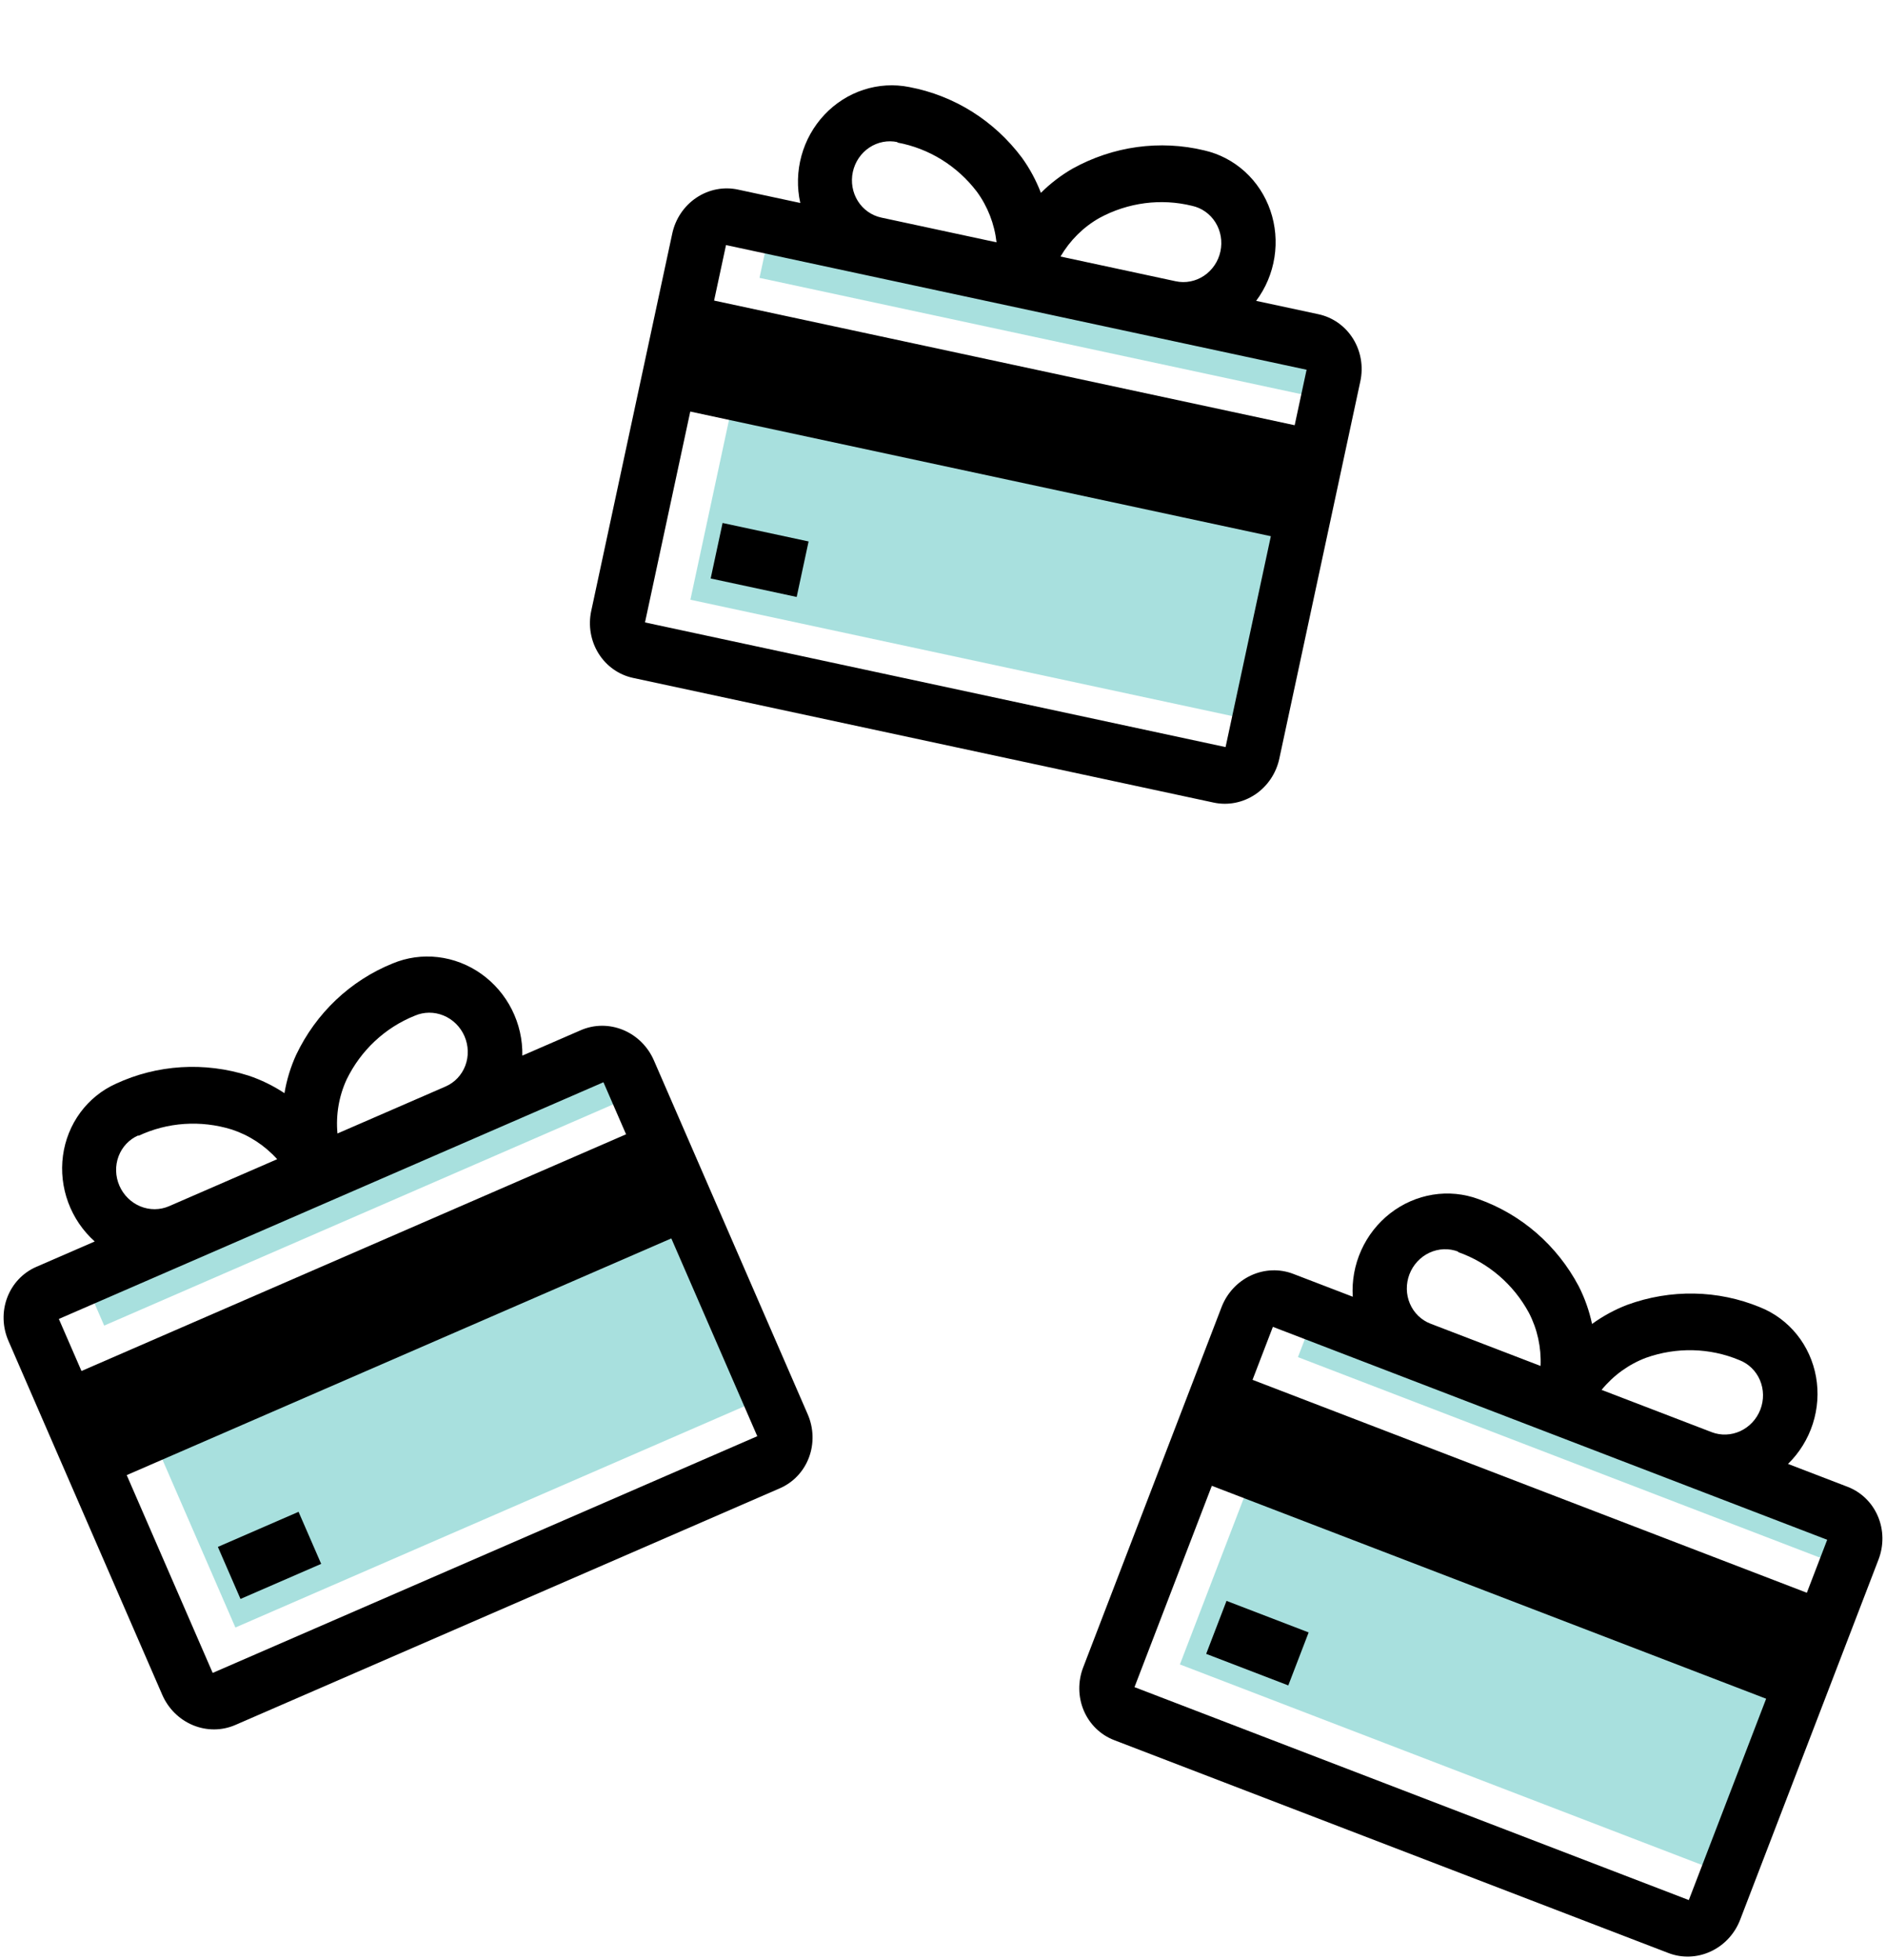 <svg width="230" height="239" viewBox="0 0 230 239" fill="none" xmlns="http://www.w3.org/2000/svg">
<g clip-path="url(#clip0_4126_30722)">
<path d="M164.877 42.32L94.076 27.118L92.623 33.885L163.424 49.087L164.877 42.32Z" fill="#53C2BE" fill-opacity="0.5"/>
<path d="M89.717 47.419L84.195 73.135L154.997 88.337L160.518 62.621L89.717 47.419Z" fill="#53C2BE" fill-opacity="0.5"/>
<path d="M88.12 63.776L98.609 66.029L97.156 72.796L86.667 70.544L88.12 63.776Z" fill="black"/>
<path d="M160.793 38.321L153.188 36.689C154.349 35.137 155.117 33.315 155.419 31.39C155.722 29.465 155.551 27.498 154.922 25.672C154.293 23.845 153.226 22.216 151.818 20.935C150.411 19.655 148.709 18.763 146.868 18.342C141.458 17.037 135.746 17.825 130.811 20.557C129.402 21.368 128.1 22.364 126.938 23.52C126.353 21.989 125.575 20.546 124.623 19.228C121.245 14.711 116.359 11.647 110.891 10.617C109.04 10.245 107.121 10.36 105.312 10.95C103.503 11.54 101.861 12.587 100.538 13.995C99.214 15.402 98.251 17.125 97.737 19.004C97.223 20.884 97.174 22.861 97.596 24.752L89.992 23.119C88.253 22.746 86.432 23.101 84.93 24.106C83.428 25.111 82.368 26.684 81.983 28.479L72.102 74.496C71.717 76.29 72.038 78.16 72.995 79.693C73.952 81.226 75.466 82.297 77.205 82.67L148.006 97.873C149.745 98.246 151.566 97.891 153.068 96.886C154.57 95.881 155.63 94.308 156.015 92.513L165.896 46.496C166.281 44.701 165.96 42.832 165.003 41.299C164.046 39.766 162.532 38.695 160.793 38.321ZM134.072 26.581C137.553 24.694 141.567 24.166 145.363 25.098C146.545 25.351 147.575 26.08 148.226 27.122C148.876 28.165 149.095 29.436 148.833 30.656C148.571 31.877 147.85 32.946 146.828 33.63C145.807 34.313 144.569 34.555 143.387 34.301L129.331 31.283C130.482 29.314 132.119 27.691 134.072 26.581ZM109.438 17.384C113.281 18.093 116.725 20.221 119.125 23.371C120.445 25.169 121.275 27.301 121.529 29.551L107.473 26.533C106.291 26.279 105.261 25.551 104.61 24.508C103.96 23.466 103.741 22.195 104.003 20.974C104.265 19.754 104.986 18.684 106.008 18.001C107.029 17.317 108.267 17.076 109.449 17.33L109.438 17.384ZM88.538 29.886L159.34 45.089L157.887 51.856L87.085 36.654L88.538 29.886ZM78.658 75.903L84.179 50.188L154.981 65.39L149.46 91.105L78.658 75.903Z" fill="black"/>
</g>
<path d="M76.359 126.439L9.946 155.305L12.705 161.653L79.118 132.787L76.359 126.439Z" fill="#53C2BE" fill-opacity="0.5"/>
<path d="M18.223 174.348L28.707 198.47L95.12 169.604L84.636 145.483L18.223 174.348Z" fill="#53C2BE" fill-opacity="0.5"/>
<path d="M26.57 188.639L36.409 184.362L39.168 190.71L29.329 194.986L26.57 188.639Z" fill="black"/>
<path d="M70.832 125.629L63.698 128.729C63.739 126.792 63.301 124.864 62.427 123.122C61.552 121.381 60.268 119.882 58.693 118.763C57.118 117.644 55.302 116.942 53.412 116.72C51.522 116.498 49.619 116.764 47.877 117.493C42.719 119.582 38.534 123.549 36.113 128.644C35.44 130.123 34.961 131.691 34.69 133.308C33.322 132.404 31.849 131.684 30.308 131.167C24.932 129.461 19.176 129.815 14.13 132.161C12.408 132.937 10.915 134.147 9.788 135.68C8.661 137.213 7.936 139.02 7.679 140.935C7.423 142.85 7.643 144.812 8.319 146.639C8.996 148.467 10.107 150.102 11.552 151.394L4.418 154.494C2.787 155.203 1.514 156.552 0.878 158.244C0.242 159.935 0.296 161.831 1.028 163.515L19.789 206.68C20.521 208.363 21.87 209.696 23.541 210.385C25.212 211.075 27.066 211.064 28.697 210.355L95.111 181.489C96.742 180.78 98.015 179.432 98.651 177.74C99.287 176.048 99.233 174.152 98.501 172.468L79.74 129.304C79.008 127.62 77.659 126.287 75.988 125.598C74.317 124.909 72.463 124.92 70.832 125.629ZM42.271 131.642C44.003 128.081 46.959 125.315 50.587 123.862C51.696 123.38 52.958 123.373 54.093 123.841C55.23 124.31 56.147 125.216 56.645 126.361C57.142 127.506 57.179 128.795 56.747 129.946C56.314 131.096 55.448 132.013 54.339 132.495L41.155 138.225C40.944 135.955 41.33 133.683 42.271 131.642ZM16.889 138.509C20.426 136.847 24.465 136.573 28.25 137.736C30.371 138.429 32.287 139.679 33.803 141.361L20.619 147.091C19.51 147.573 18.248 147.581 17.112 147.112C15.976 146.643 15.059 145.737 14.561 144.592C14.063 143.447 14.027 142.158 14.459 141.007C14.892 139.857 15.758 138.94 16.866 138.458L16.889 138.509ZM7.177 160.842L73.591 131.977L76.35 138.324L9.936 167.19L7.177 160.842ZM25.938 204.007L15.454 179.886L81.868 151.02L92.352 175.141L25.938 204.007Z" fill="black"/>
<path d="M228.366 185.002L160.767 159.036L158.285 165.498L225.885 191.464L228.366 185.002Z" fill="#53C2BE" fill-opacity="0.5"/>
<path d="M153.321 178.42L143.89 202.972L211.49 228.938L220.921 204.386L153.321 178.42Z" fill="#53C2BE" fill-opacity="0.5"/>
<path d="M149.576 195.223L159.591 199.07L157.109 205.531L147.094 201.684L149.576 195.223Z" fill="black"/>
<path d="M225.311 181.31L218.05 178.521C219.437 177.167 220.477 175.486 221.074 173.631C221.671 171.776 221.806 169.806 221.467 167.904C221.127 166.002 220.325 164.228 219.132 162.745C217.94 161.262 216.396 160.118 214.643 159.417C209.5 157.291 203.734 157.187 198.436 159.124C196.919 159.707 195.478 160.49 194.152 161.452C193.811 159.849 193.265 158.303 192.528 156.854C189.889 151.869 185.536 148.087 180.292 146.223C178.521 145.569 176.608 145.386 174.729 145.689C172.851 145.993 171.067 146.773 169.541 147.959C168.016 149.145 166.798 150.698 166 152.476C165.201 154.254 164.848 156.199 164.972 158.133L157.711 155.344C156.051 154.706 154.198 154.775 152.558 155.536C150.919 156.297 149.628 157.687 148.97 159.401L132.094 203.337C131.436 205.05 131.464 206.947 132.172 208.609C132.881 210.272 134.211 211.564 135.871 212.202L203.471 238.168C205.131 238.805 206.985 238.736 208.624 237.975C210.263 237.215 211.554 235.825 212.212 234.111L229.089 190.175C229.747 188.462 229.719 186.565 229.01 184.902C228.302 183.24 226.971 181.947 225.311 181.31ZM200.726 165.579C204.458 164.253 208.505 164.352 212.111 165.859C213.24 166.293 214.145 167.172 214.626 168.302C215.108 169.433 215.127 170.722 214.68 171.888C214.232 173.053 213.354 173.998 212.24 174.516C211.125 175.033 209.865 175.08 208.736 174.646L195.316 169.492C196.757 167.725 198.625 166.374 200.726 165.579ZM177.81 152.684C181.498 153.979 184.571 156.614 186.455 160.097C187.482 162.078 187.972 164.312 187.875 166.574L174.455 161.419C173.326 160.986 172.421 160.107 171.94 158.976C171.458 157.846 171.439 156.556 171.886 155.391C172.334 154.226 173.212 153.28 174.326 152.763C175.441 152.246 176.701 152.199 177.83 152.632L177.81 152.684ZM155.229 161.805L222.829 187.771L220.347 194.232L152.748 168.266L155.229 161.805ZM138.353 205.741L147.784 181.188L215.384 207.154L205.953 231.707L138.353 205.741Z" fill="black"/>
<defs>
<clipPath id="clip0_4126_30722">
<rect width="85.825" height="88.594" fill="white" transform="translate(88.085 0.057) rotate(12.118)"/>
</clipPath>
</defs>
</svg>
